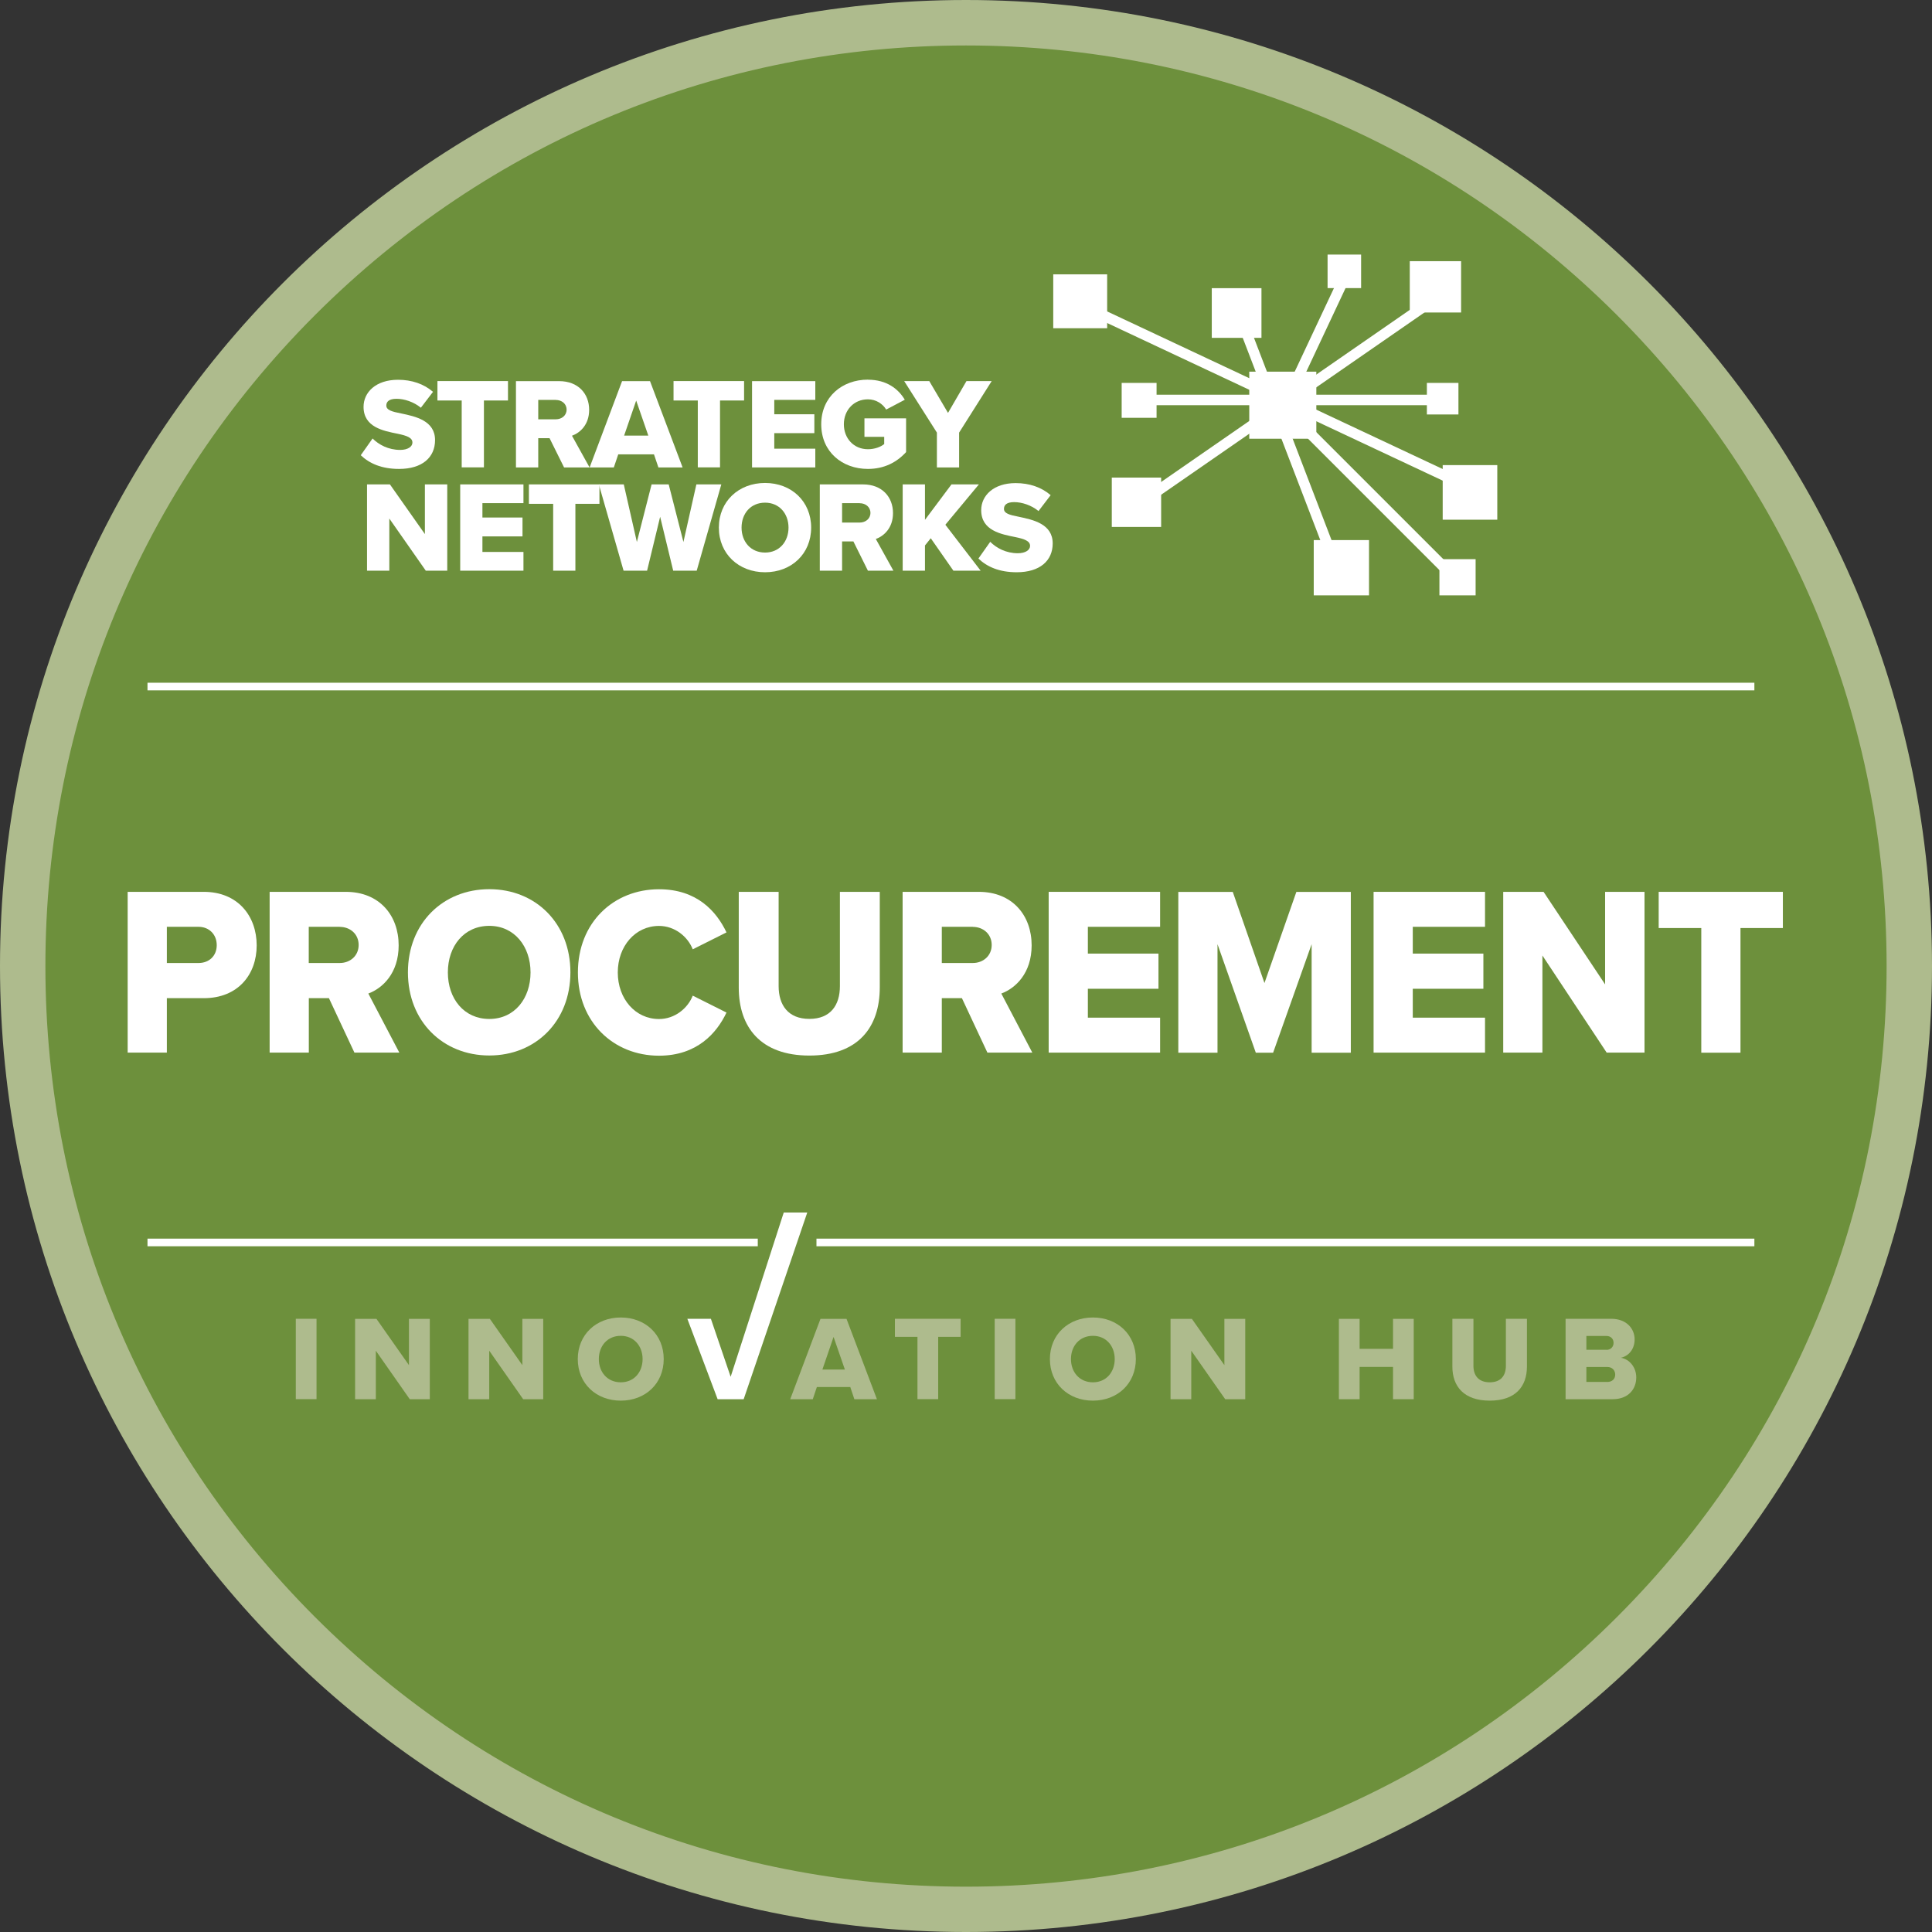 <?xml version="1.0" encoding="UTF-8"?>
<svg id="Layer_1" data-name="Layer 1" xmlns="http://www.w3.org/2000/svg" viewBox="0 0 283.46 283.46">
  <rect x="0" y="0" width="283.46" height="283.46" fill="#333333" stroke="none"/>
  <defs>
    <style>
      .cls-1 {
        fill: #aebb8d;
      }

      .cls-2 {
        fill: #6d903c;
      }

      .cls-3 {
        fill: #fff;
      }
    </style>
  </defs>
  <g>
    <path class="cls-2" d="M141.73,280.13C65.42,280.13,3.33,218.05,3.33,141.73S65.42,3.33,141.73,3.33s138.4,62.09,138.4,138.4-62.09,138.4-138.4,138.4Z"/>
    <path class="cls-1" d="M141.73,6.67c36.08,0,70,14.05,95.51,39.56,25.51,25.51,39.56,59.43,39.56,95.51s-14.05,70-39.56,95.51c-25.51,25.51-59.43,39.56-95.51,39.56s-70-14.05-95.51-39.56c-25.51-25.51-39.56-59.43-39.56-95.51s14.05-70,39.56-95.51C71.74,20.72,105.65,6.67,141.73,6.67M141.73,0C63.46,0,0,63.46,0,141.73s63.46,141.73,141.73,141.73,141.73-63.46,141.73-141.73S220.01,0,141.73,0h0Z"/>
  </g>
  <g>
    <path class="cls-3" d="M18.73,130.85h11.17c5.01,0,7.76,3.57,7.76,7.85s-2.74,7.75-7.76,7.75h-5.42v7.99h-5.75v-23.59ZM29.13,135.98h-4.65v5.31h4.65c1.54,0,2.67-1.03,2.67-2.62s-1.14-2.69-2.67-2.69Z"/>
    <path class="cls-3" d="M48.25,146.45h-2.94v7.99h-5.75v-23.59h11.17c4.95,0,7.76,3.47,7.76,7.85,0,4.1-2.37,6.3-4.45,7.07l4.55,8.67h-6.59l-3.74-7.99ZM49.85,135.98h-4.55v5.31h4.55c1.5,0,2.77-1.03,2.77-2.65s-1.27-2.65-2.77-2.65Z"/>
    <path class="cls-3" d="M71.79,130.46c6.82,0,11.9,5.02,11.9,12.2s-5.08,12.2-11.9,12.2-11.94-5.02-11.94-12.2,5.12-12.2,11.94-12.2ZM71.79,135.84c-3.71,0-6.08,2.97-6.08,6.83s2.37,6.83,6.08,6.83,6.05-3.01,6.05-6.83-2.37-6.83-6.05-6.83Z"/>
    <path class="cls-3" d="M84.79,142.67c0-7.29,5.22-12.2,11.9-12.2,5.55,0,8.42,3.22,9.9,6.33l-4.95,2.48c-.74-1.87-2.64-3.43-4.95-3.43-3.48,0-6.05,2.97-6.05,6.83s2.57,6.83,6.05,6.83c2.31,0,4.21-1.56,4.95-3.43l4.95,2.48c-1.44,3.04-4.35,6.33-9.9,6.33-6.69,0-11.9-4.95-11.9-12.2Z"/>
    <path class="cls-3" d="M108.39,130.85h5.85v13.83c0,2.79,1.4,4.81,4.51,4.81s4.48-2.02,4.48-4.81v-13.83h5.85v14.01c0,5.87-3.18,10.01-10.33,10.01s-10.36-4.17-10.36-9.97v-14.04Z"/>
    <path class="cls-3" d="M141.12,146.45h-2.94v7.99h-5.75v-23.59h11.17c4.95,0,7.76,3.47,7.76,7.85,0,4.1-2.37,6.3-4.45,7.07l4.55,8.67h-6.59l-3.74-7.99ZM142.73,135.98h-4.55v5.31h4.55c1.5,0,2.77-1.03,2.77-2.65s-1.27-2.65-2.77-2.65Z"/>
    <path class="cls-3" d="M153.86,130.85h16.35v5.13h-10.6v3.93h10.36v5.16h-10.36v4.24h10.6v5.13h-16.35v-23.59Z"/>
    <path class="cls-3" d="M192.44,138.53l-5.65,15.92h-2.54l-5.62-15.92v15.92h-5.75v-23.59h7.99l4.65,13.37,4.68-13.37h7.99v23.59h-5.75v-15.92Z"/>
    <path class="cls-3" d="M201.53,130.85h16.35v5.13h-10.6v3.93h10.36v5.16h-10.36v4.24h10.6v5.13h-16.35v-23.59Z"/>
    <path class="cls-3" d="M226.3,140.19v14.25h-5.75v-23.59h5.92l9.03,13.58v-13.58h5.78v23.59h-5.55l-9.43-14.25Z"/>
    <path class="cls-3" d="M249.61,136.16h-6.25v-5.31h18.22v5.31h-6.22v18.29h-5.75v-18.29Z"/>
  </g>
  <rect class="cls-3" x="21.64" y="100.17" width="235.76" height="1.12"/>
  <g>
    <path class="cls-3" d="M54.67,64.34c.91.91,2.32,1.67,4.04,1.67,1.12,0,1.8-.47,1.8-1.08,0-.72-.82-1.01-2.16-1.29-2.09-.42-5.01-.95-5.01-3.95,0-2.13,1.8-3.97,5.05-3.97,2.03,0,3.8.61,5.14,1.77l-1.78,2.33c-1.06-.87-2.45-1.31-3.57-1.31s-1.5.44-1.5.99c0,.66.78.89,2.18,1.16,2.09.44,4.97,1.04,4.97,3.91,0,2.54-1.88,4.23-5.28,4.23-2.56,0-4.35-.8-5.62-2.01l1.73-2.45Z"/>
    <path class="cls-3" d="M67.73,58.76h-3.55v-2.85h10.35v2.85h-3.53v9.81h-3.26v-9.81Z"/>
    <path class="cls-3" d="M80.64,64.29h-1.67v4.29h-3.27v-12.66h6.34c2.81,0,4.4,1.86,4.4,4.21,0,2.2-1.35,3.38-2.52,3.8l2.58,4.65h-3.74l-2.13-4.29ZM81.55,58.67h-2.58v2.85h2.58c.85,0,1.58-.55,1.58-1.42s-.72-1.42-1.58-1.42Z"/>
    <path class="cls-3" d="M95.97,66.66h-5.26l-.65,1.92h-3.55l4.76-12.66h4.1l4.78,12.66h-3.55l-.65-1.92ZM91.57,63.91h3.55l-1.78-5.14-1.77,5.14Z"/>
    <path class="cls-3" d="M102.37,58.76h-3.55v-2.85h10.35v2.85h-3.53v9.81h-3.26v-9.81Z"/>
    <path class="cls-3" d="M110.34,55.92h9.28v2.75h-6.02v2.11h5.88v2.77h-5.88v2.28h6.02v2.75h-9.28v-12.66Z"/>
    <path class="cls-3" d="M127.34,55.71c2.77,0,4.48,1.37,5.41,2.94l-2.73,1.44c-.51-.84-1.48-1.5-2.68-1.5-2.07,0-3.53,1.59-3.53,3.66s1.46,3.66,3.53,3.66c.99,0,1.88-.34,2.39-.76v-1.06h-2.9v-2.71h6.11v4.95c-1.37,1.5-3.21,2.47-5.6,2.47-3.78,0-6.85-2.52-6.85-6.55s3.08-6.55,6.85-6.55Z"/>
    <path class="cls-3" d="M137.46,63.47l-4.8-7.56h3.68l2.75,4.67,2.71-4.67h3.7l-4.78,7.56v5.11h-3.26v-5.11Z"/>
    <path class="cls-3" d="M57.12,76.08v7.65h-3.27v-12.66h3.36l5.13,7.29v-7.29h3.28v12.66h-3.15l-5.35-7.65Z"/>
    <path class="cls-3" d="M67.52,71.07h9.28v2.75h-6.02v2.11h5.88v2.77h-5.88v2.28h6.02v2.75h-9.28v-12.66Z"/>
    <path class="cls-3" d="M81.15,73.92h-3.55v-2.85h10.35v2.85h-3.53v9.81h-3.26v-9.81Z"/>
    <path class="cls-3" d="M96.86,75.8l-1.92,7.93h-3.45l-3.63-12.66h3.66l1.92,8.45,2.16-8.45h2.51l2.16,8.45,1.9-8.45h3.66l-3.61,12.66h-3.45l-1.92-7.93Z"/>
    <path class="cls-3" d="M112.25,70.86c3.87,0,6.76,2.7,6.76,6.55s-2.89,6.55-6.76,6.55-6.78-2.7-6.78-6.55,2.9-6.55,6.78-6.55ZM112.25,73.75c-2.11,0-3.45,1.59-3.45,3.66s1.35,3.66,3.45,3.66,3.44-1.61,3.44-3.66-1.35-3.66-3.44-3.66Z"/>
    <path class="cls-3" d="M125.22,79.44h-1.67v4.29h-3.27v-12.66h6.34c2.81,0,4.4,1.86,4.4,4.21,0,2.2-1.35,3.38-2.52,3.8l2.58,4.65h-3.74l-2.13-4.29ZM126.13,73.82h-2.58v2.85h2.58c.85,0,1.58-.55,1.58-1.42s-.72-1.42-1.58-1.42Z"/>
    <path class="cls-3" d="M136.56,78.97l-.85,1.06v3.7h-3.27v-12.66h3.27v5.2l3.89-5.2h4.02l-4.92,5.92,5.18,6.74h-4l-3.32-4.76Z"/>
    <path class="cls-3" d="M145.29,79.5c.91.91,2.32,1.67,4.04,1.67,1.12,0,1.8-.47,1.8-1.08,0-.72-.82-1.01-2.16-1.29-2.09-.42-5.01-.95-5.01-3.95,0-2.13,1.8-3.97,5.05-3.97,2.03,0,3.8.61,5.14,1.77l-1.78,2.33c-1.06-.87-2.45-1.31-3.57-1.31s-1.5.44-1.5.99c0,.66.78.89,2.18,1.16,2.09.44,4.97,1.04,4.97,3.91,0,2.54-1.88,4.23-5.28,4.23-2.56,0-4.35-.8-5.62-2.01l1.73-2.45Z"/>
  </g>
  <g>
    <rect class="cls-3" x="183.29" y="54.53" width="9.84" height="9.84"/>
    <rect class="cls-3" x="168.24" y="57.91" width="43.43" height="1.54"/>
    <rect class="cls-3" x="186.82" y="72.92" width="31.01" height="1.54" transform="translate(111.37 -121.48) rotate(45)"/>
    <rect class="cls-3" x="167.76" y="65.25" width="43.43" height="1.54" transform="translate(183.27 -134.53) rotate(69.02)"/>
    <rect class="cls-3" x="181.74" y="50.38" width="21.34" height="1.54" transform="translate(320.5 -101.27) rotate(115.16)"/>
    <rect class="cls-3" x="161.45" y="57.53" width="56.44" height="1.54" transform="translate(.53 118.3) rotate(-34.69)"/>
    <rect class="cls-3" x="151.66" y="56.54" width="67.47" height="1.54" transform="translate(41.95 -73.37) rotate(25.16)"/>
    <rect class="cls-3" x="211.67" y="68.24" width="8.01" height="8.01"/>
    <rect class="cls-3" x="211.19" y="82.04" width="5.31" height="5.31"/>
    <rect class="cls-3" x="192.75" y="79.24" width="8.11" height="8.11"/>
    <rect class="cls-3" x="163.12" y="70.07" width="7.24" height="7.24"/>
    <rect class="cls-3" x="164.57" y="56.18" width="5.12" height="5.12"/>
    <rect class="cls-3" x="154.53" y="40.25" width="7.91" height="7.91"/>
    <rect class="cls-3" x="177.79" y="42.28" width="7.29" height="7.29"/>
    <rect class="cls-3" x="194.78" y="37.35" width="4.92" height="4.92"/>
    <rect class="cls-3" x="206.84" y="38.32" width="7.53" height="7.53"/>
    <rect class="cls-3" x="209.35" y="56.18" width="4.63" height="4.63"/>
  </g>
  <g>
    <rect class="cls-3" x="119.79" y="181.73" width="137.61" height="1.12"/>
    <rect class="cls-3" x="21.64" y="181.73" width="89.54" height="1.12"/>
    <g>
      <path class="cls-1" d="M43.4,193.49h3.04v11.79h-3.04v-11.79Z"/>
      <path class="cls-1" d="M55.14,198.16v7.13h-3.04v-11.79h3.13l4.77,6.79v-6.79h3.06v11.79h-2.94l-4.99-7.13Z"/>
      <path class="cls-1" d="M71.78,198.16v7.13h-3.04v-11.79h3.13l4.77,6.79v-6.79h3.06v11.79h-2.94l-4.99-7.13Z"/>
      <path class="cls-1" d="M91.08,193.3c3.61,0,6.3,2.51,6.3,6.1s-2.69,6.1-6.3,6.1-6.31-2.51-6.31-6.1,2.71-6.1,6.31-6.1ZM91.08,195.99c-1.96,0-3.22,1.49-3.22,3.41s1.26,3.41,3.22,3.41,3.2-1.5,3.2-3.41-1.25-3.41-3.2-3.41Z"/>
      <path class="cls-3" d="M100.85,193.49h3.45l2.9,8.51,7.79-24.1h3.45l-9.33,27.39h-3.82l-4.44-11.79Z"/>
      <path class="cls-1" d="M124.75,203.5h-4.9l-.6,1.79h-3.31l4.44-11.79h3.82l4.46,11.79h-3.31l-.6-1.79ZM120.65,200.94h3.31l-1.66-4.79-1.64,4.79Z"/>
      <path class="cls-1" d="M134.61,196.14h-3.31v-2.65h9.64v2.65h-3.29v9.14h-3.04v-9.14Z"/>
      <path class="cls-1" d="M145.94,193.49h3.04v11.79h-3.04v-11.79Z"/>
      <path class="cls-1" d="M160.35,193.3c3.61,0,6.3,2.51,6.3,6.1s-2.69,6.1-6.3,6.1-6.31-2.51-6.31-6.1,2.71-6.1,6.31-6.1ZM160.35,195.99c-1.96,0-3.22,1.49-3.22,3.41s1.26,3.41,3.22,3.41,3.2-1.5,3.2-3.41-1.25-3.41-3.2-3.41Z"/>
      <path class="cls-1" d="M174.78,198.16v7.13h-3.04v-11.79h3.13l4.77,6.79v-6.79h3.06v11.79h-2.94l-4.99-7.13Z"/>
      <path class="cls-1" d="M204.38,200.55h-4.9v4.74h-3.04v-11.79h3.04v4.4h4.9v-4.4h3.04v11.79h-3.04v-4.74Z"/>
      <path class="cls-1" d="M213.09,193.49h3.09v6.91c0,1.4.74,2.41,2.39,2.41s2.37-1.01,2.37-2.41v-6.91h3.09v7c0,2.94-1.68,5.01-5.46,5.01s-5.48-2.09-5.48-4.99v-7.02Z"/>
      <path class="cls-1" d="M229.7,193.49h6.68c2.33,0,3.45,1.52,3.45,3.01s-.9,2.46-2.01,2.71c1.25.2,2.25,1.4,2.25,2.88,0,1.71-1.15,3.2-3.47,3.2h-6.9v-11.79ZM235.7,198.05c.62,0,1.04-.44,1.04-1.03s-.42-1.01-1.04-1.01h-2.95v2.03h2.95ZM235.81,202.76c.72,0,1.17-.44,1.17-1.08,0-.6-.42-1.12-1.17-1.12h-3.06v2.19h3.06Z"/>
    </g>
  </g>
</svg>